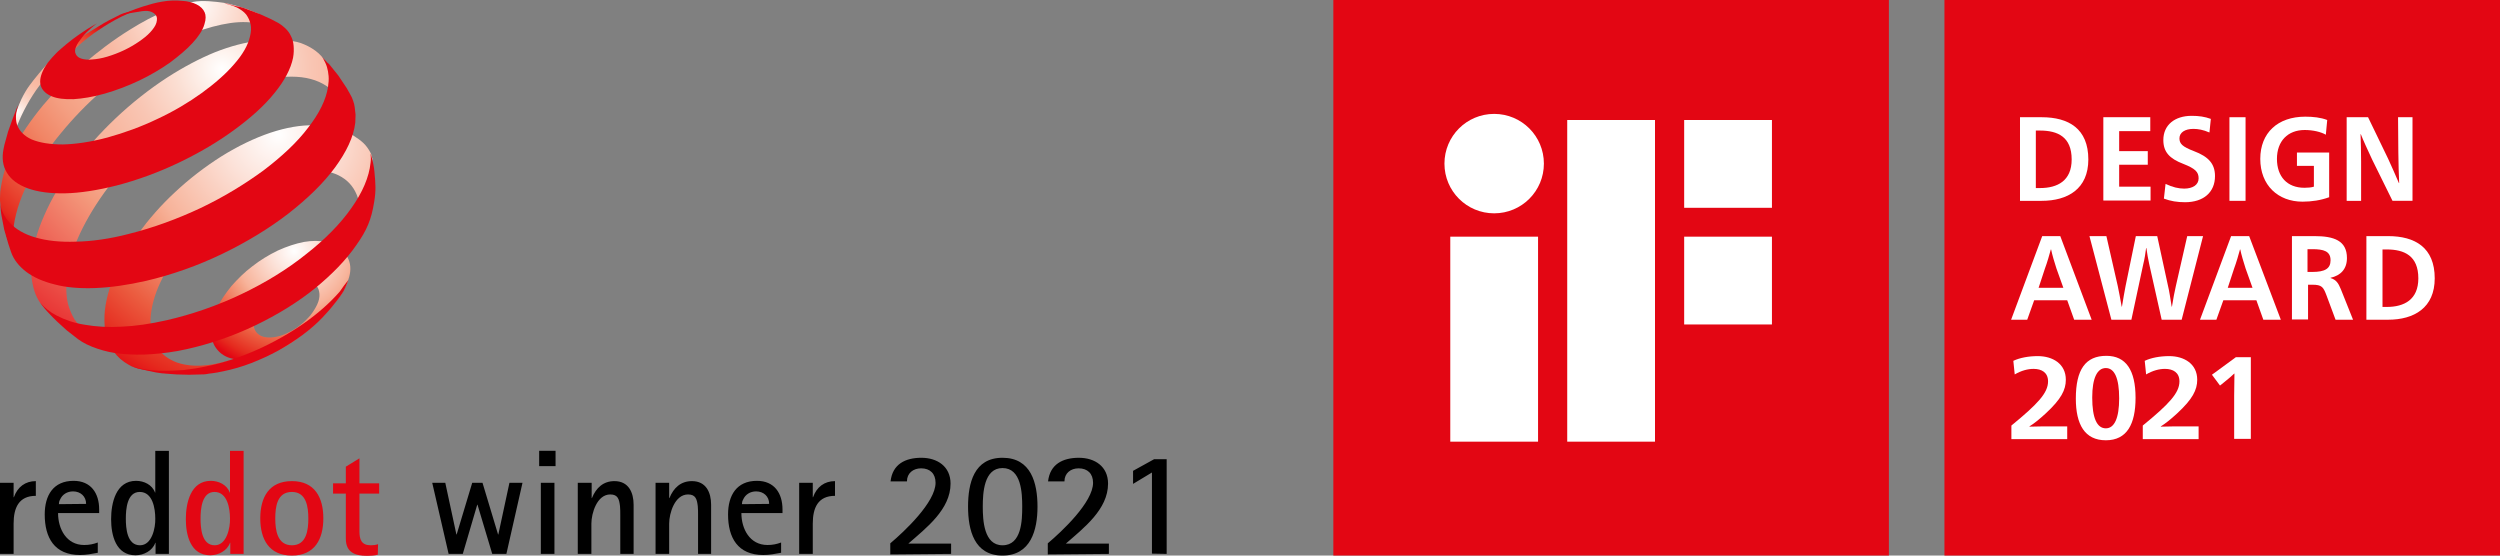 <?xml version="1.0" encoding="utf-8"?>
<!-- Generator: Adobe Illustrator 18.0.0, SVG Export Plug-In . SVG Version: 6.00 Build 0)  -->
<!DOCTYPE svg PUBLIC "-//W3C//DTD SVG 1.1//EN" "http://www.w3.org/Graphics/SVG/1.1/DTD/svg11.dtd">
<svg version="1.1" id="Ebene_1" xmlns="http://www.w3.org/2000/svg" xmlns:xlink="http://www.w3.org/1999/xlink" x="0px" y="0px"
	 viewBox="0 0 900 200" enable-background="new 0 0 900 200" xml:space="preserve">
<rect x="0" y="0" width="900" height="200" fill="#808080" stroke="none"/>
<g id="Ebene_3">
	<g id="Ebene_1_2_">
		<rect x="240" y="-286" fill="#83BB26" width="200" height="200"/>
		<circle cx="340.1" cy="-186.1" r="79.7"/>
		<g>
			<path fill="#FFFFFF" d="M337.5-203.7c0,2.6-0.2,5-1.9,7.2c-1.8,2.4-4.5,3.5-7.5,3.5c-5.8,0-9.6-3.8-9.6-9.6c0-5.9,4-9.8,9.8-9.8
				c3.7,0,6.6,1.6,8.2,5.1l-4.5,1.9c-0.6-1.8-2.1-2.9-3.8-2.9c-3,0-4.7,2.9-4.7,5.8c0,2.9,1.6,5.6,4.8,5.6c2.1,0,3.5-1.1,3.8-3.2
				h-3.8v-3.7L337.5-203.7z"/>
			<path fill="#FFFFFF" d="M360.9-202.9c0,5.9-4.2,9.9-10.1,9.9c-5.9,0-10.1-4.2-10.1-9.9c0-5.5,4.8-9.3,10.1-9.3
				C356.1-212.2,360.9-208.4,360.9-202.9z M345.9-202.9c0,3.2,2.2,5.5,5.1,5.5s5.1-2.2,5.1-5.5c0-2.6-2.2-4.8-5.1-4.8
				S345.9-205.5,345.9-202.9z"/>
			<path fill="#FFFFFF" d="M384.5-202.9c0,5.9-4.2,9.9-10.1,9.9s-10.1-4.2-10.1-9.9c0-5.5,4.8-9.3,10.1-9.3S384.5-208.4,384.5-202.9
				z M369.3-202.9c0,3.2,2.2,5.5,5.1,5.5s5.1-2.2,5.1-5.5c0-2.6-2.2-4.8-5.1-4.8S369.3-205.5,369.3-202.9z"/>
			<path fill="#FFFFFF" d="M388.8-211.7h6.7c5,0,9.1,4,9.1,9.1s-4.2,9.1-9.1,9.1h-6.7V-211.7z M393.5-197.6h1.1
				c2.9,0,5.3-1.6,5.3-5.1c0-3.2-2.1-5.1-5.1-5.1h-1.1v10.3H393.5z"/>
			<path fill="#FFFFFF" d="M300.8-182.9h6.7c5,0,9.1,4,9.1,9.1s-4.2,9.1-9.1,9.1h-6.7V-182.9z M305.4-168.8h1.1
				c2.9,0,5.3-1.6,5.3-5.1c0-3.2-2.1-5.1-5.1-5.1h-1.1v10.3H305.4z"/>
			<path fill="#FFFFFF" d="M325.6-178.9v3h5.3v4h-5.3v3h5.6v4H321v-18.1h10.3v4L325.6-178.9L325.6-178.9z"/>
			<path fill="#FFFFFF" d="M346.3-178.2c-0.8-0.8-1.9-1.3-3.2-1.3c-0.8,0-2.1,0.5-2.1,1.4c0,1.1,1.3,1.4,2.1,1.8l1.3,0.3
				c2.6,0.8,4.5,2.1,4.5,5c0,1.8-0.5,3.7-1.9,4.8c-1.4,1.3-3.4,1.8-5.1,1.8c-2.2,0-4.5-0.8-6.4-2.1l2.1-3.8c1.1,1,2.6,1.9,4.2,1.9
				c1.1,0,2.2-0.5,2.2-1.8c0-1.3-1.9-1.8-2.9-2.1c-2.9-0.8-5-1.6-5-5.1c0-3.7,2.6-6.1,6.3-6.1c1.8,0,4,0.6,5.6,1.4L346.3-178.2z"/>
			<path fill="#FFFFFF" d="M358-164.7h-4.7v-18.1h4.7V-164.7z"/>
			<path fill="#FFFFFF" d="M381.5-174.9c0,2.6-0.2,5-1.9,7.2c-1.8,2.4-4.5,3.5-7.5,3.5c-5.8,0-9.6-3.8-9.6-9.6c0-5.9,4-9.8,9.8-9.8
				c3.7,0,6.6,1.6,8.2,5.1l-4.5,1.9c-0.6-1.8-2.1-2.9-3.8-2.9c-3,0-4.7,2.9-4.7,5.8c0,2.9,1.6,5.6,4.8,5.6c2.1,0,3.5-1.1,3.8-3.2
				h-3.8v-3.7L381.5-174.9L381.5-174.9z"/>
			<path fill="#FFFFFF" d="M385.8-182.9h4.7l8.7,11.1l0,0v-11.1h4.7v18.1h-4.7l-8.7-11.1l0,0v11.1h-4.7V-182.9z"/>
		</g>
	</g>
</g>
<g id="Ebene_5">
	<g>
		<rect x="0" y="-286" fill="#E73057" width="200" height="200"/>
		<polygon fill="#FFFFFF" points="13.4,-273.1 29.7,-273.1 29.7,-268.8 18.9,-268.8 18.9,-264.9 28.9,-264.9 28.9,-260.7 
			18.9,-260.7 18.9,-255.4 30.6,-255.4 30.6,-251.1 13.4,-251.1 		"/>
		<path fill="#FFFFFF" d="M52.2-259.8c0,5.5-3.5,9.2-9.5,9.2c-5.2,0-9.3-2.8-9.3-8.8v-13.7H39v14.3c0,2.9,1.5,3.6,4,3.6
			c2.8,0,3.8-1.4,3.8-3.9v-14h5.5L52.2-259.8L52.2-259.8L52.2-259.8z"/>
		<path fill="#FFFFFF" d="M61.9-263h4.5c3.1,0,3.3-2.3,3.3-3.1c0-2.8-2.3-2.9-3.3-2.9h-4.5V-263z M66.8-273.1c3.3,0,8.4,0.9,8.4,7.1
			c0,3.8-2.1,5.2-4.5,6l5.1,8.9h-6l-4.4-7.8h-3.4v7.8h-5.5v-22.1L66.8-273.1L66.8-273.1z"/>
		<path fill="#FFFFFF" d="M88.3-255.1c4.1,0,5.5-3.8,5.5-6.9c0-4-1.8-7.2-5.6-7.2c-4.2,0-5.5,4-5.5,6.9
			C82.8-258.8,84.4-255.1,88.3-255.1z M88.3-273.8c8,0,11.2,6.6,11.2,11.8c0,5.9-4,11.5-11.1,11.5c-7.3,0-10.9-5.7-10.9-11.7
			C77.4-267.2,80.3-273.8,88.3-273.8z"/>
		<path fill="#FFFFFF" d="M108.3-262.4h3.6c2.5,0,4.3-0.6,4.3-3.5c0-3.2-2.6-3.2-4.4-3.2h-3.5L108.3-262.4L108.3-262.4z
			 M113.7-273.1c5.2,0,8,2.5,8,7.6c0,5.5-4.9,7.3-8.9,7.3h-4.5v7.3h-5.5v-22.1H113.7z"/>
		<polygon fill="#FFFFFF" points="124.1,-273.1 140.4,-273.1 140.4,-268.8 129.6,-268.8 129.6,-264.9 139.7,-264.9 139.7,-260.7 
			129.6,-260.7 129.6,-255.4 141.3,-255.4 141.3,-251.1 124.1,-251.1 		"/>
		<path fill="#FFFFFF" d="M153.7-267.9l-2.7,9.3h5.5L153.7-267.9z M158.9-251.1l-1.1-3.5h-8.1l-1.1,3.5h-5.8l8.2-22h5.8l8.1,22
			H158.9z"/>
		<polygon fill="#FFFFFF" points="180,-251.1 172.2,-264.2 172.2,-251.1 166.9,-251.1 166.9,-273.1 172.3,-273.1 180.1,-259.8 
			180.1,-273.1 185.4,-273.1 185.4,-251.1 		"/>
		<path fill="#FFFFFF" d="M18.9-231.2h3.6c2.5,0,4.3-0.6,4.3-3.5c0-3.2-2.6-3.2-4.4-3.2h-3.6L18.9-231.2L18.9-231.2z M24.3-242
			c5.2,0,8,2.5,8,7.6c0,5.5-4.9,7.3-8.9,7.3h-4.5v7.2h-5.5v-22H24.3z"/>
		<path fill="#FFFFFF" d="M40.2-231.8h4.5c3.1,0,3.3-2.3,3.3-3.1c0-2.8-2.3-2.9-3.3-2.9h-4.5V-231.8z M45.1-242
			c3.3,0,8.4,0.9,8.4,7.1c0,3.8-2.1,5.2-4.5,6l5.1,8.7h-6l-4.4-7.8h-3.4v7.8h-5.5v-22h10.5V-242z"/>
		<path fill="#FFFFFF" d="M66.6-224c4.1,0,5.5-3.8,5.5-6.9c0-4-1.8-7.2-5.6-7.2c-4.2,0-5.5,4-5.5,6.9C61.1-227.6,62.7-224,66.6-224z
			 M66.6-242.6c8,0,11.2,6.6,11.2,11.8c0,5.9-4,11.5-11.1,11.5c-7.3,0-10.9-5.7-10.9-11.7C55.7-236.1,58.6-242.6,66.6-242.6z"/>
		<path fill="#FFFFFF" d="M86.7-224.4h1.8c4.8,0,6.8-1.6,6.8-6.6c0-3.4-1.2-6.3-5.9-6.3h-2.7L86.7-224.4L86.7-224.4z M81.1-242h7.6
			c8.5,0,12.2,3.8,12.2,11c0,5.2-2.3,11-11,11h-8.7L81.1-242L81.1-242z"/>
		<path fill="#FFFFFF" d="M122.6-228.6c0,5.5-3.5,9.2-9.5,9.2c-5.2,0-9.3-2.8-9.3-8.8v-13.7h5.5v14.3c0,2.9,1.5,3.6,4,3.6
			c2.8,0,3.8-1.4,3.8-3.9v-14h5.5L122.6-228.6L122.6-228.6L122.6-228.6z"/>
		<path fill="#FFFFFF" d="M145.7-225c-1.8,3.1-4.9,5.7-9.5,5.7c-5.8,0-10.5-4.3-10.5-11.7c0-6.6,4.4-11.7,10.7-11.7
			c4.1,0,7.7,2.4,9.3,5.7l-4.4,2.2c-0.5-1.6-2.4-3.3-4.7-3.3c-3.6,0-5.4,3.3-5.4,7c0,4.8,2.5,7.3,5.4,7.3c2.8,0,4-2,4.8-3.3
			L145.7-225z"/>
		<polygon fill="#FFFFFF" points="158.3,-237.6 158.3,-220 152.8,-220 152.8,-237.6 147,-237.6 147,-242 164,-242 164,-237.6 		"/>
		<path fill="#FFFFFF" d="M19-193.2h1.8c4.8,0,6.8-1.6,6.8-6.6c0-3.4-1.2-6.3-5.9-6.3h-2.7L19-193.2L19-193.2z M13.4-210.8H21
			c8.5,0,12.2,3.8,12.2,11c0,5.2-2.3,11-11,11h-8.7V-210.8z"/>
		<polygon fill="#FFFFFF" points="36.3,-210.8 52.6,-210.8 52.6,-206.5 41.8,-206.5 41.8,-202.6 51.8,-202.6 51.8,-198.3 
			41.8,-198.3 41.8,-193.1 53.6,-193.1 53.6,-188.7 36.3,-188.7 		"/>
		<path fill="#FFFFFF" d="M70.9-204.3c-1.6-1.6-3.4-2.8-5.8-2.8c-2.3,0-3.3,1.3-3.3,2.3c0,1.2,0.9,1.8,2.8,2l2.4,0.4
			c5.8,0.8,8.1,2.6,8.1,6.3c0,4.6-3.7,7.7-10,7.7c-5.1,0-7.7-1.9-10-4.5l4.2-2.6c1.5,1.8,4,2.8,6.3,2.8c1.6,0,4.1-0.7,4.1-2.6
			c0-1.6-1.9-2-3.8-2.3l-2.5-0.4c-3.8-0.5-7-2.3-7-6.2c0-4.4,3.2-7.3,8.9-7.3c4.6,0,7.6,2.1,9.7,4.2L70.9-204.3z"/>
		<rect x="78.5" y="-210.7" fill="#FFFFFF" width="5.5" height="22"/>
		<path fill="#FFFFFF" d="M103.7-203.9c-0.8-1.6-2.6-3.1-5.1-3.1c-3.5,0-5.8,2.6-5.8,7.1c0,2.6,0.8,7.3,5.8,7.3c2,0,4.6-1,4.8-4.1
			h-4.9v-4.2h9.5v12.2h-4.3v-2c-2.7,2.4-5.2,2.5-6.5,2.5c-6.8,0-9.9-5.9-9.9-11.5c0-5.2,3.1-11.7,10.8-11.7c5.8,0,8.7,3.9,9.7,5.1
			L103.7-203.9z"/>
		<polygon fill="#FFFFFF" points="125,-188.7 117.2,-201.9 117.2,-188.7 112,-188.7 112,-210.7 117.4,-210.7 125.2,-197.3 
			125.2,-210.7 130.5,-210.7 130.5,-188.7 		"/>
		<path fill="#FFFFFF" d="M22.3-174.4l-2.7,9.3h5.5L22.3-174.4z M27.4-157.6l-1.1-3.5h-8.2l-1.1,3.5h-5.8l8.2-22h5.8l8.1,22H27.4z"
			/>
		<polygon fill="#FFFFFF" points="57,-157.6 51.3,-157.6 47.3,-171.7 43.4,-157.6 37.7,-157.6 32.1,-179.6 37.7,-179.6 40.9,-164.4 
			44.9,-179.6 49.8,-179.6 54,-164.4 57.2,-179.6 62.6,-179.6 		"/>
		<path fill="#FFFFFF" d="M72.5-174.4l-2.7,9.3h5.5L72.5-174.4z M77.8-157.6l-1.1-3.5h-8.1l-1.1,3.5h-5.9l8.2-22h5.8l8.1,22H77.8z"
			/>
		<path fill="#FFFFFF" d="M91.2-169.5h4.5c3.1,0,3.3-2.3,3.3-3.1c0-2.8-2.3-2.9-3.3-2.9h-4.5V-169.5z M96.1-179.6
			c3.3,0,8.4,0.9,8.4,7.1c0,3.8-2.1,5.2-4.5,6l5.1,8.7h-6.1l-4.4-7.8h-3.4v7.8h-5.5v-22h10.4V-179.6z"/>
		<path fill="#FFFFFF" d="M113.4-162.1h1.8c4.8,0,6.8-1.6,6.8-6.6c0-3.4-1.2-6.3-5.9-6.3h-2.7L113.4-162.1L113.4-162.1z
			 M107.9-179.6h7.6c8.5,0,12.2,3.8,12.2,11c0,5.2-2.3,11-11,11h-8.7L107.9-179.6L107.9-179.6z"/>
	</g>
</g>
<g>
	<g id="Ebene_2_1_">
		<g>
			<rect x="480" fill="#E30613" width="200" height="200"/>
			<path fill="#FFFFFF" d="M522.1,159h31.6V85.2h-31.6V159z M537.9,41C528,41,520,49,520,58.9c0,9.9,8,17.9,17.9,17.9
				s17.9-8,17.9-17.9C555.8,49,547.8,41,537.9,41z M606.3,43.2v31.6h31.6V43.2C637.9,43.2,606.3,43.2,606.3,43.2z M564.2,159h31.6
				V43.2h-31.6C564.2,43.2,564.2,159,564.2,159z M606.3,116.8h31.6V85.2h-31.6V116.8z"/>
		</g>
	</g>
	<g>
		<rect x="700" fill="#E30613" width="200" height="200"/>
		<g>
			<g>
				<path fill="#FFFFFF" d="M735,42.2c9.7,0,16.8,4.1,16.8,15.2c0,10.6-7.4,14.9-16.8,14.9h-7.8V42.2C727.2,42.2,735,42.2,735,42.2z
					 M732.9,67.7h1.5c6.3,0,11.4-2.6,11.4-10.3c0-8.1-5-10.4-11.4-10.4h-1.5V67.7z"/>
				<path fill="#FFFFFF" d="M757.2,42.2h16.9v5h-11.2v7.2h10.3v4.9h-10.3v7.9h11.3v5h-17V42.2z"/>
				<path fill="#FFFFFF" d="M795.4,47.7c-2.3-1-4.1-1.3-5.8-1.3c-3,0-5,1.3-5,3.4c0,1.9,1,3,5.2,4.6c5.3,2,7.6,4.6,7.6,9
					c0,5.8-4.1,9.4-10.8,9.4c-2.8,0-5.2-0.4-7.6-1.3l0.6-5.3c2.5,1.2,4.7,1.7,6.7,1.7c3,0,5.2-1.3,5.2-3.7c0-2.3-1.2-3.5-5.5-5.2
					c-5-1.9-7.2-4.3-7.2-8.6c0-5.4,4.1-8.7,10.2-8.7c2.6,0,4.7,0.3,6.9,1.1L795.4,47.7z"/>
				<path fill="#FFFFFF" d="M802.6,42.2h5.8v30.1h-5.8V42.2z"/>
				<path fill="#FFFFFF" d="M837.3,48.5c-1.7-1-4.6-1.7-7.6-1.7c-6.1,0-10,4-10,10.4c0,6.3,3.6,10.4,9.9,10.4c1.2,0,2.5-0.1,3.4-0.4
					v-7.5h-6.1v-4.8h11.6V71c-3,1.1-6.3,1.6-9.6,1.6c-8.8,0-15.2-5.9-15.2-15.4c0-9.4,6.3-15.2,16.2-15.2c2.8,0,5.6,0.3,7.9,1.2
					L837.3,48.5z"/>
				<path fill="#FFFFFF" d="M863.3,42.2h5.2v30.1h-7.2l-7.3-14.8c-1.4-3-3.4-7.3-4.1-9.2h-0.1c0.1,1.9,0.2,7.4,0.2,9.9v14.1h-5.2
					V42.2h7.7l7.2,14.9c1,2.1,3,6.7,3.9,8.8h0.1c-0.1-2.2-0.3-8-0.3-11L863.3,42.2L863.3,42.2z"/>
			</g>
			<g>
				<path fill="#FFFFFF" d="M753,115.1h-6.3l-2.5-7h-11.9l-2.5,7H724L735.2,85h6.5L753,115.1z M740.3,96.6c-0.6-1.8-1.6-5.2-1.9-6.8
					h-0.1c-0.4,1.5-1.4,5-2.1,6.8l-2.3,7h8.9L740.3,96.6z"/>
				<path fill="#FFFFFF" d="M773.7,95c-0.3-1.4-0.8-4-1-5.7h-0.1c-0.2,1.7-0.6,4.2-1,5.7l-4.3,20.1h-7.2L752.2,85h6.1l4.1,18
					c0.2,1,1.1,5.4,1.4,7.4h0.1c0.3-2,1.1-6.4,1.3-7.4l3.7-18h7.7l3.9,18c0.3,1,1,5.4,1.3,7.4h0.1c0.3-2,1.1-6.3,1.4-7.4l4.1-18h5.7
					l-7.7,30.1h-7.2L773.7,95z"/>
				<path fill="#FFFFFF" d="M821.1,115.1h-6.3l-2.5-7h-11.9l-2.5,7h-5.9L803.2,85h6.5L821.1,115.1z M808.4,96.6
					c-0.6-1.8-1.6-5.2-1.9-6.8h-0.1c-0.4,1.5-1.4,5-2.1,6.8l-2.3,7h8.9L808.4,96.6z"/>
				<path fill="#FFFFFF" d="M824.9,85h8.3c7,0,11.7,1.6,11.7,7.9c0,4-2.3,6.3-5.9,7.1v0.1c2,0.6,2.8,1.8,3.7,4l4.4,11h-6.3l-3.2-8.6
					c-1.2-3.2-1.7-4-5.2-4h-1.5V115h-5.8V85L824.9,85z M830.7,97.9h1.7c4.6,0,6.6-1.2,6.6-4.2c0-3.3-2.5-4-6.6-4h-1.7V97.9z"/>
				<path fill="#FFFFFF" d="M859.7,85c9.7,0,16.8,4.1,16.8,15.2c0,10.6-7.4,14.9-16.8,14.9h-7.8V85H859.7z M857.7,110.5h1.5
					c6.3,0,11.4-2.6,11.4-10.3c0-8.1-5-10.4-11.4-10.4h-1.5V110.5z"/>
			</g>
		</g>
		<g>
			<path fill="#FFFFFF" d="M724.8,129.9c2.3-1.1,5.5-1.7,8.8-1.7c5.4,0,10.1,2.8,10.1,8.5c0,3.7-1.7,7-7.2,12.1
				c-2.5,2.3-4.3,3.7-5.9,4.7v0.1c2.6-0.1,6.1-0.1,8.7-0.1h4.9v4.6h-20.1v-4.9c9.4-7.7,13.2-11.7,13.2-15.9c0-3.2-2.3-4.5-5.2-4.5
				c-2.1,0-4.4,0.6-6.8,2L724.8,129.9z"/>
			<path fill="#FFFFFF" d="M768.8,143.2c0,9.5-3.1,15.3-10.7,15.3c-7.6,0-10.8-5.7-10.8-15c0-10.5,3.5-15.4,11-15.4
				C765.3,128.1,768.8,133.2,768.8,143.2z M753.2,143.1c0,7.4,1.7,11.1,4.9,11.1c3.1,0,4.8-3.7,4.8-10.8c0-7.3-1.7-10.9-4.8-10.9
				S753.2,136.1,753.2,143.1z"/>
			<path fill="#FFFFFF" d="M772.1,129.9c2.3-1.1,5.5-1.7,8.8-1.7c5.4,0,10.1,2.8,10.1,8.5c0,3.7-1.7,7-7.2,12.1
				c-2.5,2.3-4.3,3.7-5.9,4.7v0.1c2.6-0.1,6.1-0.1,8.7-0.1h4.9v4.6h-20.1v-4.9c9.4-7.7,13.2-11.7,13.2-15.9c0-3.2-2.3-4.5-5.2-4.5
				c-2.1,0-4.4,0.6-6.8,2L772.1,129.9z"/>
			<path fill="#FFFFFF" d="M810.3,158h-6v-15.4c0-2.5,0.1-6.5,0.1-8.1h-0.1c-0.7,0.7-2.1,1.9-3.6,3.1l-1.5,1.2l-2.9-3.9l8.6-6.3h5.4
				L810.3,158L810.3,158z"/>
		</g>
	</g>
</g>
<g>
	<g>
		<g>
			<polygon fill="none" points="1.6,-22 1.6,222 418.4,222 418.4,-22 			"/>
		</g>
	</g>
	<g>
		<g>
			<path d="M182.3,199.4l5.8-25.6h-4.7l-4,18.6h-0.1l-5.6-18.6H170l-5.6,18.6h-0.1l-4-18.6h-4.7l5.9,25.6h5.1l5.2-17.7h0.1l5.3,17.7
				H182.3L182.3,199.4z M200,167.8v-5.5h-5.9v5.5H200L200,167.8z M199.6,199.4v-25.6h-4.9v25.6H199.6L199.6,199.4z M228.1,199.4
				v-17.7c0-4.4-1.8-8.5-6.9-8.5c-4,0-6.6,2.4-8.1,6.1h-0.1v-5.5H208v25.6h4.9v-10.9c0-3.7,2-10.5,6.8-10.5c2.8,0,3.2,1.8,3.5,4.2
				c0.1,1.1,0.1,2.1,0.1,3.2v14L228.1,199.4L228.1,199.4z M256,199.4v-17.7c0-4.4-1.8-8.5-6.9-8.5c-4,0-6.6,2.4-8.1,6.1h-0.1v-5.5
				h-4.9v25.6h4.9v-10.9c0-3.7,2-10.5,6.8-10.5c2.8,0,3.2,1.8,3.5,4.2c0.1,1.1,0.1,2.1,0.1,3.2v14L256,199.4L256,199.4z
				 M281.2,195.3c-1.6,0.6-3.1,0.9-4.9,0.9c-6.4,0-9.4-5.8-9.4-11.5h14.8v-1.3c0-5.9-3-10.3-9.2-10.3c-7.3,0-10.4,5.2-10.4,12.1
				c0,8.4,3.5,14.6,12.7,14.6c2.2,0,4.2-0.4,6.4-0.8L281.2,195.3L281.2,195.3z M267.1,181.5c0-0.5,0.1-1.1,0.4-1.6
				c0.8-1.9,2.6-3,4.7-3c2.7,0,4.7,1.8,4.7,4.5L267.1,181.5L267.1,181.5z M292.6,199.4v-10.9c0-5.6,1.8-10,8-10v-5.3
				c-3.8,0-6.6,2.1-7.9,5.8h-0.1v-5.2h-4.9v25.6L292.6,199.4L292.6,199.4z M342.4,199.4v-3.7H327c6.4-5.6,15.2-12.3,15.2-21.6
				c0-6.2-4.8-9.3-10.5-9.3c-5.8,0-10.4,2.3-11.1,8.5h5.9c0-3,2.3-4.7,5.1-4.7c3.2,0,5.2,1.9,5.2,5.2c0,7-11.2,17.5-16.3,21.8v4
				L342.4,199.4L342.4,199.4z M360.9,200c10.2,0,12.6-9.2,12.6-17.6c0-8.5-2.3-17.6-12.6-17.6s-12.4,9.2-12.4,17.6
				C348.5,190.8,350.7,200,360.9,200L360.9,200z M360.9,196.3c-6.7,0-7.1-9-7.1-13.9c0-4.9,0.4-13.9,7.1-13.9c6.8,0,7.1,9,7.1,13.9
				C368,187.3,367.8,196.3,360.9,196.3L360.9,196.3z M399.2,199.4v-3.7h-15.5c6.4-5.6,15.2-12.3,15.2-21.6c0-6.2-4.8-9.3-10.5-9.3
				c-5.8,0-10.4,2.3-11.1,8.5h5.9c0-3,2.3-4.7,5.1-4.7c3.2,0,5.2,1.9,5.2,5.2c0,7-11.2,17.5-16.3,21.8v4L399.2,199.4L399.2,199.4z
				 M420,199.4v-34.1h-4.5l-7.6,4.2v4.7l6.8-4.1v29.2L420,199.4L420,199.4z"/>
		</g>
		<path fill="#E30613" d="M87.7,199.4v-37.1h-4.9v15h-0.1c-1-2.8-4-4.2-6.8-4.2c-7.3,0-9,8-9,13.8c0,5.8,1.7,13,8.8,13
			c2.9,0,6.1-1.6,7.1-4.5h0.1v4H87.7L87.7,199.4z M77.3,196.3c-4.7,0-5.1-6.2-5.1-9.6c0-3.3,0.4-9.6,5-9.6c4.7,0,5.6,6,5.6,9.6
			C82.9,189.8,81.7,196.3,77.3,196.3L77.3,196.3z M105.1,200c8.2,0,11.3-5.9,11.3-13.4c0-7.5-3.1-13.4-11.3-13.4
			c-8.3,0-11.4,5.9-11.4,13.4C93.7,194.1,96.8,200,105.1,200L105.1,200z M105.1,196.3c-5.3,0-6-5.5-6-9.6c0-4.2,0.6-9.6,6-9.6
			c5.3,0,5.9,5.6,5.9,9.6C111,190.7,110.4,196.3,105.1,196.3L105.1,196.3z M136.1,195.9c-0.8,0.3-1.7,0.4-2.6,0.4
			c-3.4,0-4.1-2.1-4.1-5v-13.6h7.1v-3.7h-7.1v-9l-4.9,3v6h-4.6v3.7h4.6v16.2c0,4.9,3.2,6.2,7.7,6.2c1.3,0,2.6-0.1,3.8-0.4
			L136.1,195.9L136.1,195.9z"/>
		<path d="M4.9,199.4v-10.9c0-5.6,1.8-10,8-10v-5.3c-3.8,0-6.6,2.1-7.9,5.8H4.9v-5.2H0v25.6L4.9,199.4L4.9,199.4z M35.2,195.3
			c-1.6,0.6-3.1,0.9-4.9,0.9c-6.4,0-9.4-5.8-9.4-11.5h14.8v-1.3c0-5.9-3-10.3-9.2-10.3c-7.3,0-10.4,5.2-10.4,12.1
			c0,8.4,3.5,14.6,12.7,14.6c2.2,0,4.2-0.4,6.4-0.8L35.2,195.3L35.2,195.3z M21.2,181.5c0-0.5,0.1-1.1,0.4-1.6c0.8-1.9,2.6-3,4.7-3
			c2.7,0,4.7,1.8,4.7,4.5L21.2,181.5L21.2,181.5z M60.8,199.4v-37.1h-4.9v15h-0.1c-1-2.8-4-4.2-6.8-4.2c-7.3,0-9,8-9,13.8
			c0,5.8,1.7,13,8.8,13c2.9,0,6.1-1.6,7.1-4.5H56v4H60.8L60.8,199.4z M50.4,196.3c-4.7,0-5.1-6.2-5.1-9.6c0-3.3,0.4-9.6,5-9.6
			c4.7,0,5.6,6,5.6,9.6C56,189.8,54.8,196.3,50.4,196.3L50.4,196.3z"/>
	</g>
	<g>
		
			<radialGradient id="SVGID_1_" cx="1909.862" cy="-133.057" r="5.2" gradientTransform="matrix(8.54 0 0 -8.54 -16204.203 -1045.932)" gradientUnits="userSpaceOnUse">
			<stop  offset="0" style="stop-color:#FFFFFF"/>
			<stop  offset="0.189" style="stop-color:#FCE2D9"/>
			<stop  offset="0.466" style="stop-color:#F7B39A"/>
			<stop  offset="0.525" style="stop-color:#F4A285"/>
			<stop  offset="0.754" style="stop-color:#EB5D40"/>
			<stop  offset="0.918" style="stop-color:#E52A1E"/>
			<stop  offset="1" style="stop-color:#E30613"/>
		</radialGradient>
		<path fill="url(#SVGID_1_)" d="M126.1,96c0.2,2.5-0.6,4.9-2.2,8.2c-1.3,2.7-3.6,4.9-5.9,7.7s-5,5.3-8,7.7
			c-3.1,2.4-5.8,4.6-9.4,6.2c-3.6,1.6-6.8,3.4-9.8,3.7c-3,0.3-5.7,0.1-8-0.6s-3.9-2-5.1-3.7c-1.2-1.7-1.7-3.8-1.7-6.4
			c0.1-2.5,0.8-5.2,2.1-7.9c1.3-2.7,3.1-5.3,5.2-7.9c2.2-2.5,4.7-5,7.5-7.1c2.8-2.2,5.9-4.1,9.2-5.7c3.3-1.5,6.4-2.5,9.4-3.1
			c2.9-0.5,5.6-0.5,7.9,0c2.3,0.5,4.4,1.3,5.8,2.8C124.7,91.6,125.9,93.5,126.1,96L126.1,96z M115,105.8c-0.1-1.2-0.4-2.2-1.1-2.9
			c-0.6-0.8-1.5-1.3-2.7-1.5c-1.1-0.3-2.4-0.3-3.8-0.1c-1.4,0.2-2.9,0.7-4.5,1.4c-1.6,0.8-3.1,1.7-4.5,2.7c-1.4,1-2.7,2.2-3.7,3.5
			c-1,1.3-1.9,2.6-2.5,3.8c-0.6,1.3-0.9,2.6-0.9,3.8c0,1.2,0.3,2.2,0.9,3c0.6,0.8,1.5,1.4,2.5,1.7c1,0.3,2.4,0.4,3.8,0.2
			c1.5-0.2,3-0.6,4.7-1.4s3.3-1.7,4.7-2.8c1.5-1.1,2.7-2.4,3.8-3.6c1-1.3,1.9-2.7,2.5-4C114.8,108.3,115.1,107,115,105.8L115,105.8z
			"/>
		
			<radialGradient id="SVGID_2_" cx="1898.174" cy="-127.189" r="5.036" gradientTransform="matrix(8.54 0 0 -8.54 -16204.203 -1045.932)" gradientUnits="userSpaceOnUse">
			<stop  offset="0" style="stop-color:#FFFFFF"/>
			<stop  offset="5.006149e-002" style="stop-color:#FDEBE4"/>
			<stop  offset="0.115" style="stop-color:#FBD7C9"/>
			<stop  offset="0.186" style="stop-color:#F9C7B4"/>
			<stop  offset="0.265" style="stop-color:#F8BCA5"/>
			<stop  offset="0.358" style="stop-color:#F7B59D"/>
			<stop  offset="0.5" style="stop-color:#F7B39A"/>
			<stop  offset="0.555" style="stop-color:#F4A285"/>
			<stop  offset="0.77" style="stop-color:#EB5D40"/>
			<stop  offset="0.923" style="stop-color:#E52A1E"/>
			<stop  offset="1" style="stop-color:#E30613"/>
		</radialGradient>
		<path fill="url(#SVGID_2_)" d="M35.3,9.6c-9.2,5.7-14.7,8.7-21.4,17c-2.7,3.3-4.3,5.2-6.2,9.1c-0.9,1.9-2,5-2,5l-0.5,3.6L4.4,49
			l-0.3,4.3L4,54.7c0-0.3,0.1-0.8,0.1-1.1s0.1-0.8,0.1-1.2c0.1-0.4,0.1-0.8,0.2-1.2c0.1-0.4,0.2-0.8,0.3-1.3c1.1-4.3,3-8.7,5.9-13.7
			c3.3-5.5,5.8-8.3,10.3-12.7s7.5-7.6,13-11.6c3.4-2.4,11.4-7.5,16.2-8.2C52,3.5,45.8,4,43.4,5.2C40.2,6.8,38.3,7.7,35.3,9.6
			L35.3,9.6z"/>
		
			<radialGradient id="SVGID_3_" cx="1905.569" cy="-122.704" r="12.251" gradientTransform="matrix(8.54 0 0 -8.54 -16204.203 -1045.932)" gradientUnits="userSpaceOnUse">
			<stop  offset="0" style="stop-color:#FFFFFF"/>
			<stop  offset="3.518779e-002" style="stop-color:#FEF6F3"/>
			<stop  offset="0.191" style="stop-color:#FAD2C3"/>
			<stop  offset="0.309" style="stop-color:#F8BBA5"/>
			<stop  offset="0.376" style="stop-color:#F7B39A"/>
			<stop  offset="0.455" style="stop-color:#F6AE93"/>
			<stop  offset="0.561" style="stop-color:#F49F82"/>
			<stop  offset="0.682" style="stop-color:#F18666"/>
			<stop  offset="0.815" style="stop-color:#EC6043"/>
			<stop  offset="0.955" style="stop-color:#E52A1E"/>
			<stop  offset="1" style="stop-color:#E30613"/>
			<stop  offset="1" style="stop-color:#070707"/>
		</radialGradient>
		<path fill="url(#SVGID_3_)" d="M102.1,13.3l-3.5-3.6l-3.7-3.3L93,4.9l-4.3-1.7c-2.3-0.7-5.2-1.7-8.2-2.2c-2.9-0.4-7.5-1-11.1-0.3
			c-3.6,0.8-5.9,1.6-10,3.3c-4,1.7-8.2,3.9-12.5,6.6c-6,3.7-11.7,8-17,12.6c-5.3,4.6-10.1,9.6-14.4,14.7
			c-4.3,5.2-7.9,10.5-10.7,15.6C2,58.9,0.8,64,0.1,68.9c-0.1,0.9,0,1.8-0.1,2.7c-0.1,0.9,0.8,6.4,1.7,10.5c0.4,1.7,0.6,2.7,1.2,4.4
			c0.7,2,2.1,4.9,2.1,4.9l0.7,1.3l1.6,2.6c-0.6-0.9-1-1.9-1.5-2.9c-0.4-1-0.7-2.2-0.8-3.4c-0.2-1.2-0.3-2.4-0.3-3.8
			c0-1.3,0.1-2.7,0.3-4.2c0.8-5.2,2.7-10.8,5.7-16.3c2.9-5.5,6.6-11.2,11.1-16.6c4.4-5.4,9.5-10.7,15-15.5S48.5,23,54.8,19.2
			c5.1-3.1,10.1-5.5,14.8-7.3c4.7-1.8,9.2-3,13.3-3.6c4.2-0.6,8-0.4,11.2,0.4C97.4,9.4,100.1,11,102.1,13.3"/>
		
			<radialGradient id="SVGID_4_" cx="1906.809" cy="-125.375" r="14.895" gradientTransform="matrix(8.54 0 0 -8.54 -16204.203 -1045.932)" gradientUnits="userSpaceOnUse">
			<stop  offset="0" style="stop-color:#FFFFFF"/>
			<stop  offset="5.101170e-003" style="stop-color:#FFFEFD"/>
			<stop  offset="0.134" style="stop-color:#FBDED2"/>
			<stop  offset="0.249" style="stop-color:#F9C6B4"/>
			<stop  offset="0.347" style="stop-color:#F8B8A1"/>
			<stop  offset="0.416" style="stop-color:#F7B39A"/>
			<stop  offset="0.517" style="stop-color:#F49C7E"/>
			<stop  offset="1" style="stop-color:#E30613"/>
		</radialGradient>
		<path fill="url(#SVGID_4_)" d="M124.7,41.1l-5.8-15.2l-1.5-3.4c-2-3.4-5.3-5.6-9.1-7c-3.7-1.3-10.3-1.3-15.2-0.8
			c-4.8,0.5-10.1,1.9-15.7,4.1C72,21,66.1,24.1,60.2,27.9c-6.6,4.3-12.9,9.3-18.6,14.7s-10.8,11.2-15.1,17c-4.4,5.9-8,12-10.6,18
			c-2.7,6.1-4.3,11.9-4.6,17.5c-0.1,2.1-0.1,4,0.2,5.8c0.3,1.8,0.7,3.5,1.3,5c0.6,1.5,1.4,2.9,2.4,4.1c1,1.3,2.2,2.3,3.4,3.2
			l4.5,2.9l4.3,2.3l4.7,2.1l4.3,1.5c-2.1-0.6-3.9-1.5-5.5-2.7c-1.5-1.2-2.9-2.6-4-4.2c-1-1.6-1.8-3.5-2.4-5.6
			c-0.5-2.1-0.7-4.3-0.6-6.8c0.1-5.2,1.5-10.8,3.9-16.4c2.4-5.6,5.7-11.3,9.7-16.9c4-5.5,8.7-10.9,14-15.9c5.2-5,11.1-9.6,17.3-13.6
			c6.2-4,12.3-6.9,18-8.9c5.8-2,13.4-3.5,18.2-3.4c4.9,0,9.2,1.1,12.6,3.4c3.4,2.2,4.1,6.1,5.2,10.7L124.7,41.1L124.7,41.1z"/>
		
			<radialGradient id="SVGID_5_" cx="1909.194" cy="-128.143" r="11.986" gradientTransform="matrix(8.54 0 0 -8.54 -16204.203 -1045.932)" gradientUnits="userSpaceOnUse">
			<stop  offset="0" style="stop-color:#FFFFFF"/>
			<stop  offset="0.189" style="stop-color:#FCE2D9"/>
			<stop  offset="0.466" style="stop-color:#F7B39A"/>
			<stop  offset="0.525" style="stop-color:#F4A285"/>
			<stop  offset="0.754" style="stop-color:#EB5D40"/>
			<stop  offset="0.918" style="stop-color:#E52A1E"/>
			<stop  offset="1" style="stop-color:#E30613"/>
			<stop  offset="1" style="stop-color:#070707"/>
		</radialGradient>
		<path fill="url(#SVGID_5_)" d="M129.2,72.6c-0.8-3.6-2.7-6.4-5.2-8.2c-2.6-1.9-5.9-2.9-9.7-3.1c-3.8-0.2-8,0.4-12.6,1.8
			c-4.5,1.4-9.3,3.6-14.2,6.6c-4.9,2.9-9.4,6.4-13.5,10.3C70,83.7,66.4,87.8,63.4,92c-3,4.3-5.4,8.6-7,12.8
			c-1.6,4.3-2.4,8.5-2.2,12.2c0.1,3.4,1.1,6.2,2.7,8.5c1.6,2.3,3.9,3.9,6.8,5c2.9,1,6.4,1.4,10.2,1c3.9-0.3,8.2-1.5,12.9-3.4
			l-0.8,0.3l-4,1.5l-1.2,0.4l-4.4,1.3l-4.5,1l-2.4,0.4l-5,0.6l-5.1,0.3h-0.7c-3.4-0.1-6.1-0.6-8.8-1.2c-2.6-0.6-4.7-1.9-6.6-3.5
			c-1.8-1.6-3.2-3.6-4.2-5.9c-1-2.3-1.5-5-1.5-7.9c-0.1-4.7,1.1-10,3.2-15.3c2.1-5.2,5.2-10.6,8.9-15.9c3.8-5.2,8.2-10.3,13.3-15
			c5-4.7,10.7-9.1,16.7-12.9c6.1-3.8,12-6.6,17.6-8.5c5.7-1.9,11-2.8,15.7-2.7c4.8,0.1,11,1.5,14.2,3.7c2.9,1.9,4.6,3.1,6.3,6.4
			c0.3,0.7,0.3,1.3,0.6,2c-0.1,1.2-0.8,7.5-1,8.6c-0.2,1.1-0.5,2.3-0.8,3.4C132.1,70.6,129.6,71.4,129.2,72.6"/>
		<path fill="#E30613" d="M73.6,8.7c-0.6,2.2-2.2,4.5-4.3,6.8c-2.2,2.4-5,4.7-8.2,7.1c-3.3,2.3-7,4.5-11,6.4
			c-4,1.9-8.2,3.5-12.4,4.7s-8,1.8-11.2,2c-3.2,0.1-5.9-0.2-7.8-1c-2-0.8-3.3-2-3.9-3.5c-0.6-1.5-0.4-3.4,0.6-5.6
			c0.3-0.6,0.6-1.3,1.1-2c0.4-0.7,0.9-1.3,1.5-2c0.6-0.7,1.1-1.3,1.8-2c0.6-0.7,1.3-1.3,2.1-2l2-1.7l2-1.6l1.9-1.4l1.9-1.3l1.8-1.2
			l1.7-1l1.7-1c0,0-3.6,2.7-5.3,5c-1,1.3-1.8,2.3-2.2,3.4c-0.5,1-0.5,2-0.1,2.7c0.3,0.7,1,1.3,2,1.6c1,0.3,2.3,0.5,3.9,0.3
			c1.6-0.1,3.4-0.4,5.4-1c2-0.6,4.1-1.4,6-2.3s3.8-2,5.4-3.1c1.6-1.1,3-2.2,4.1-3.4c1-1.1,1.9-2.3,2.2-3.4s0.3-2-0.1-2.6
			c-0.4-0.7-1.2-1.2-2.2-1.5c-1-0.3-2.4-0.2-3.9,0.1c-1.5,0.3-3.3,0.4-5.2,1c-1.3,0.3-2,0.6-3.2,1.2c3.7-1.9,5.9-2.8,9.9-4.1
			c2.6-0.8,4.3-1.3,6.7-1.7c2.7-0.5,5.1-0.5,7.2-0.3c2.1,0.1,3.9,0.6,5.3,1.3c1.4,0.7,2.4,1.7,2.9,2.9C74.1,5.4,74.2,6.9,73.6,8.7
			L73.6,8.7z"/>
		<path fill="#E30613" d="M125.4,100.8c0,0-0.9,2.5-1.7,4c-0.8,1.4-2.3,3.3-2.3,3.3s-0.5,0.6-0.8,1c-0.9,1.2-2.4,2.9-2.4,2.9
			l-2.1,2.3c-2.1,2.2-4.5,4.3-7.2,6.3c-2.7,2-5.6,3.8-8.7,5.6c-3.1,1.7-6.4,3.2-9.7,4.5c-3.4,1.3-6.8,2.3-10.3,3
			c-0.7,0.1-1.4,0.3-2,0.4c-0.7,0.1-1.3,0.2-2,0.3c-0.6,0.1-1.3,0.1-2,0.3c-0.6,0.1-1.3,0.1-1.9,0.1l-3.8,0.1h-0.8l-4.1-0.1
			l-4.1-0.3c0,0-0.7-0.1-1.2-0.1c-1.7-0.2-2.7-0.4-4.4-0.8c-1.7-0.3-4.4-1-4.4-1l-2.2-0.8l-0.6-0.3c1.5,0.6,3.6,1.2,5.7,1.5
			c2,0.3,4.2,0.5,6.5,0.5c2.3,0,4.7-0.1,7.3-0.3c2.6-0.3,5.2-0.7,8-1.3c6.4-1.3,12.6-3.4,18.6-6.1c6-2.7,11.6-5.9,16.6-9.4
			s9.4-7.4,12.9-11.4C123.3,103.5,124.3,102.2,125.4,100.8C125.4,100.6,125.4,100.8,125.4,100.8L125.4,100.8z"/>
		<path fill="#E30613" d="M88.9,3.3L93.4,5l4.4,2l1.5,0.8c1.3,0.6,2.3,1.4,3.2,2.2s1.7,1.8,2.2,2.9c0.6,1.1,0.9,2.3,1,3.6
			c0.1,1.3,0.1,2.7-0.2,4.3c-0.8,4-3.1,8.3-6.7,12.7c-3.6,4.5-8.5,8.9-14.4,13.2C78.6,51,71.8,55,64.5,58.5
			c-7.3,3.5-14.9,6.3-22.6,8.3c-6.8,1.7-13.1,2.7-18.5,2.8c-5.3,0.1-9.8-0.5-13.4-1.8c-3.5-1.3-6-3.1-7.5-5.6
			c-1.5-2.4-1.9-5.3-1.2-8.7l0.3-1.4l1.3-4.7l1.6-4.5L6,39l1.5-3.1l-0.3,0.6c0.1-0.1-0.1,0.1-0.1,0.1c-1.4,3.1-1.7,5.9-1,8.2
			c0.8,2.3,2.6,4.2,5.3,5.4C14.3,51.4,18,52,22.6,52c4.7-0.1,10.1-0.9,16.1-2.5c6.1-1.7,12.2-3.9,18-6.7c5.8-2.7,11.2-5.9,15.9-9.3
			c4.7-3.4,8.7-6.9,11.7-10.4c3-3.4,5-6.8,5.7-10c0.4-1.6,0.5-3.1,0.2-4.4c-0.3-1.3-0.8-2.4-1.6-3.5c-0.8-1-2-1.8-3.3-2.5
			c-0.9-0.4-1.9-0.8-3-1.1l-1.6-0.4c0.7,0.1,1.1,0.1,1.6,0.3c0,0,1.6,0.4,2.6,0.7C86.7,2.4,88.9,3.3,88.9,3.3L88.9,3.3z"/>
		<path fill="#E30613" d="M118.5,23.1l3.3,4.1l3,4.5l1.3,2.3c0.4,0.7,0.8,1.5,1,2.2c0.3,0.8,0.5,1.6,0.6,2.4
			c0.1,0.8,0.2,1.7,0.3,2.7c0,0.9-0.1,1.9-0.1,2.9c-0.6,5.1-3.2,10.5-7.3,16.1c-4.2,5.7-9.9,11.2-16.8,16.6
			c-7,5.4-15.1,10.3-23.8,14.5c-8.7,4.2-18,7.5-27.4,9.7c-6.6,1.5-12.8,2.4-18.4,2.6c-5.5,0.2-10.4-0.2-14.5-1.3
			c-4.1-1-7.5-2.5-10.2-4.5c-2.6-2-4.5-4.3-5.5-7.1l-1-3l-1.5-5.2l-1-5.2l-0.2-1.5L0.1,73c-0.1-0.3,0,0,0,0c0.3,2.8,1.5,5.2,3.5,7.3
			c2.2,2.3,5.3,4.1,9.2,5.2c4.1,1.2,8.9,1.7,14.5,1.5c5.7-0.1,12.2-1,19.1-2.8c8.8-2.2,17.5-5.4,25.8-9.3
			c8.2-3.9,15.9-8.6,22.6-13.5c6.6-5,12.1-10.1,16.1-15.4c4-5.1,6.5-10.1,7.2-14.8c0.2-1.3,0.3-2.6,0.2-3.8
			c-0.1-1.2-0.3-2.3-0.6-3.3c-0.3-1-0.8-2-1.3-2.9c-0.3-0.6-0.8-1-1.2-1.5l0,0l2.7,2.9L118.5,23.1L118.5,23.1z"/>
		<path fill="#E30613" d="M134.8,61.9c0.4,4.2,0.6,6.7-0.1,10.8c-1,6.4-2.7,10.3-6.4,15.5c-3.7,5.4-8.8,10.6-14.9,15.6
			c-6.2,5-13.5,9.5-21.4,13.3c-7.9,3.8-16.3,6.7-24.8,8.6c-4.4,1-8.6,1.5-12.5,1.8c-3.9,0.3-7.5,0.2-10.8-0.1
			c-3.3-0.3-6.3-1-8.9-1.9c-2.7-0.9-5-2-6.9-3.4l-4.1-3.2l-3.4-3.1c0,0-2.3-2.2-3.7-3.8c-1-1.1-2.4-3-2.4-3c-0.2-0.3,0,0,0,0
			c1.6,1.8,3.5,3.4,5.9,4.6c2.9,1.5,6.2,2.7,10.1,3.3c4,0.7,8.5,1,13.3,0.7c5-0.2,10.3-1,16.1-2.3c9.2-2.1,18.4-5.3,27-9.4
			c8.6-4.1,16.6-9,23.3-14.4c6.8-5.3,12.4-11,16.3-16.6c4-5.6,6.4-11.2,6.9-16.3c0.1-0.6,0.1-1.1,0.1-1.7c0-0.6-0.1-1.1-0.1-1.6
			c-0.1-0.6,0.7,2.4,0.7,2.4S134.7,60.3,134.8,61.9L134.8,61.9z"/>
	</g>
</g>
<g>
	<g id="Ebene_4">
		<g>
			
				<linearGradient id="SVGID_6_" gradientUnits="userSpaceOnUse" x1="-1708.298" y1="918.266" x2="-1590.805" y2="918.266" gradientTransform="matrix(0.333 0 0 -0.333 1221.78 68)">
				<stop  offset="7.500000e-002" style="stop-color:#4E3715"/>
				<stop  offset="0.229" style="stop-color:#81663E"/>
				<stop  offset="0.377" style="stop-color:#AE9668"/>
				<stop  offset="0.45" style="stop-color:#C1AA7A"/>
				<stop  offset="0.46" style="stop-color:#BFA878"/>
				<stop  offset="0.674" style="stop-color:#9B8350"/>
				<stop  offset="0.845" style="stop-color:#866D3A"/>
				<stop  offset="0.95" style="stop-color:#7E6633"/>
			</linearGradient>
			<path fill="url(#SVGID_6_)" d="M691.6-207.3c-7-22.9-20.9-42.6-39.2-59.9l1.4-1.8C672.6-251.1,685.8-228.9,691.6-207.3z"/>
			
				<linearGradient id="SVGID_7_" gradientUnits="userSpaceOnUse" x1="-2081.801" y1="697.476" x2="-1876.383" y2="697.476" gradientTransform="matrix(0.333 0 0 -0.333 1221.78 68)">
				<stop  offset="5.000000e-002" style="stop-color:#000000"/>
				<stop  offset="0.222" style="stop-color:#474E50"/>
				<stop  offset="0.374" style="stop-color:#72797B"/>
				<stop  offset="0.45" style="stop-color:#83888C"/>
				<stop  offset="0.554" style="stop-color:#72797B"/>
				<stop  offset="0.763" style="stop-color:#474E50"/>
				<stop  offset="1" style="stop-color:#000000"/>
			</linearGradient>
			<path fill="url(#SVGID_7_)" d="M527.8-219.6l2.5-1.2c11,39.2,29.3,87.5,66,112.5c-8.4-4.8-16.3-11.7-23.8-20.4
				C554-149.9,538.6-181.3,527.8-219.6z"/>
			
				<linearGradient id="SVGID_8_" gradientUnits="userSpaceOnUse" x1="-1884.216" y1="865.198" x2="-1640.613" y2="865.198" gradientTransform="matrix(0.333 0 0 -0.333 1221.78 68)">
				<stop  offset="7.500000e-002" style="stop-color:#4E3715"/>
				<stop  offset="0.229" style="stop-color:#81663E"/>
				<stop  offset="0.377" style="stop-color:#AE9668"/>
				<stop  offset="0.45" style="stop-color:#C1AA7A"/>
				<stop  offset="0.46" style="stop-color:#BFA878"/>
				<stop  offset="0.674" style="stop-color:#9B8350"/>
				<stop  offset="0.845" style="stop-color:#866D3A"/>
				<stop  offset="0.95" style="stop-color:#7E6633"/>
			</linearGradient>
			<path fill="url(#SVGID_8_)" d="M674.9-182.6c-13.1-26.6-44.3-54.8-81.2-73.6l1.2-2C631.8-239,662-210.5,674.9-182.6z"/>
			
				<linearGradient id="SVGID_9_" gradientUnits="userSpaceOnUse" x1="-2178.929" y1="595.551" x2="-2001.318" y2="595.551" gradientTransform="matrix(0.333 0 0 -0.333 1221.78 68)">
				<stop  offset="5.000000e-002" style="stop-color:#000000"/>
				<stop  offset="0.222" style="stop-color:#474E50"/>
				<stop  offset="0.374" style="stop-color:#72797B"/>
				<stop  offset="0.45" style="stop-color:#83888C"/>
				<stop  offset="0.554" style="stop-color:#72797B"/>
				<stop  offset="0.763" style="stop-color:#474E50"/>
				<stop  offset="1" style="stop-color:#000000"/>
			</linearGradient>
			<path fill="url(#SVGID_9_)" d="M497.5-164.2c6.1,12.8,25.6,49.1,57.2,67.4c-33.9-18.6-54.1-56-59.2-66.3L497.5-164.2z"/>
			
				<linearGradient id="SVGID_10_" gradientUnits="userSpaceOnUse" x1="-2066.135" y1="775.022" x2="-1720.9" y2="775.022" gradientTransform="matrix(0.333 0 0 -0.333 1221.78 68)">
				<stop  offset="7.500000e-002" style="stop-color:#4E3715"/>
				<stop  offset="0.229" style="stop-color:#81663E"/>
				<stop  offset="0.377" style="stop-color:#AE9668"/>
				<stop  offset="0.45" style="stop-color:#C1AA7A"/>
				<stop  offset="0.46" style="stop-color:#BFA878"/>
				<stop  offset="0.674" style="stop-color:#9B8350"/>
				<stop  offset="0.845" style="stop-color:#866D3A"/>
				<stop  offset="0.95" style="stop-color:#7E6633"/>
			</linearGradient>
			<path fill="url(#SVGID_10_)" d="M648.1-154.7c-20-26.3-65.1-54-115.1-69l0.9-2.3C584.8-210.2,629.5-181.5,648.1-154.7z"/>
			
				<linearGradient id="SVGID_11_" gradientUnits="userSpaceOnUse" x1="-1555.218" y1="716.196" x2="-1900.479" y2="957.951" gradientTransform="matrix(0.333 0 0 -0.333 1221.78 68)">
				<stop  offset="0" style="stop-color:#573E1D"/>
				<stop  offset="6.361985e-003" style="stop-color:#59411F"/>
				<stop  offset="0.102" style="stop-color:#7E622F"/>
				<stop  offset="0.178" style="stop-color:#967938"/>
				<stop  offset="0.225" style="stop-color:#9F823C"/>
				<stop  offset="0.257" style="stop-color:#927536"/>
				<stop  offset="0.369" style="stop-color:#6D5225"/>
				<stop  offset="0.458" style="stop-color:#563E19"/>
				<stop  offset="0.512" style="stop-color:#4E3715"/>
				<stop  offset="0.546" style="stop-color:#553C19"/>
				<stop  offset="0.596" style="stop-color:#674D22"/>
				<stop  offset="0.655" style="stop-color:#846832"/>
				<stop  offset="0.7" style="stop-color:#A18540"/>
				<stop  offset="0.775" style="stop-color:#C9B489"/>
				<stop  offset="0.813" style="stop-color:#C0AB7E"/>
				<stop  offset="0.876" style="stop-color:#AA9362"/>
				<stop  offset="0.954" style="stop-color:#876E3A"/>
				<stop  offset="1" style="stop-color:#705822"/>
			</linearGradient>
			<path fill="url(#SVGID_11_)" d="M689.5-163.3c-1.8,9.8-5.5,19.3-11.1,28.3c4.5-11.2,4.8-23.4,0.8-36.6
				c-9.4-30.9-42.5-64.8-84.3-86.5l17.8-27.9c18.6,10,35.4,23.2,48.6,38.3c13.8,15.8,23.3,33.3,27.3,50.5
				C691.2-185.7,691.5-174.3,689.5-163.3z"/>
			
				<linearGradient id="SVGID_12_" gradientUnits="userSpaceOnUse" x1="-1522.795" y1="781.264" x2="-1734.345" y2="985.556" gradientTransform="matrix(0.333 0 0 -0.333 1221.78 68)">
				<stop  offset="0" style="stop-color:#4E3715"/>
				<stop  offset="9.336278e-003" style="stop-color:#523A17"/>
				<stop  offset="0.115" style="stop-color:#775B25"/>
				<stop  offset="0.199" style="stop-color:#8E702B"/>
				<stop  offset="0.25" style="stop-color:#97792E"/>
				<stop  offset="0.26" style="stop-color:#93752D"/>
				<stop  offset="0.376" style="stop-color:#6D5222"/>
				<stop  offset="0.468" style="stop-color:#563E19"/>
				<stop  offset="0.525" style="stop-color:#4E3715"/>
				<stop  offset="0.562" style="stop-color:#563E1A"/>
				<stop  offset="0.623" style="stop-color:#6D5226"/>
				<stop  offset="0.699" style="stop-color:#927539"/>
				<stop  offset="0.725" style="stop-color:#A18540"/>
				<stop  offset="0.8" style="stop-color:#C1AA7A"/>
				<stop  offset="0.836" style="stop-color:#B8A170"/>
				<stop  offset="0.896" style="stop-color:#A28A56"/>
				<stop  offset="0.97" style="stop-color:#7F6731"/>
				<stop  offset="1" style="stop-color:#705822"/>
			</linearGradient>
			<path fill="url(#SVGID_12_)" d="M694.5-172c4-31.2-11.5-69.1-40.8-96.8l9.7-12.1c13.8,13.9,24.2,33.4,29.7,54.1
				C698.2-207.7,698.7-188.9,694.5-172z"/>
			
				<linearGradient id="SVGID_13_" gradientUnits="userSpaceOnUse" x1="-1977.312" y1="417.379" x2="-2148.013" y2="713.041" gradientTransform="matrix(0.333 0 0 -0.333 1221.78 68)">
				<stop  offset="2.000000e-002" style="stop-color:#000000"/>
				<stop  offset="4.043615e-002" style="stop-color:#0A0D0E"/>
				<stop  offset="0.155" style="stop-color:#2B3132"/>
				<stop  offset="0.225" style="stop-color:#33393B"/>
				<stop  offset="0.247" style="stop-color:#2E3436"/>
				<stop  offset="0.373" style="stop-color:#121516"/>
				<stop  offset="0.45" style="stop-color:#000000"/>
				<stop  offset="0.575" style="stop-color:#000000"/>
				<stop  offset="0.626" style="stop-color:#202627"/>
				<stop  offset="0.729" style="stop-color:#4C5254"/>
				<stop  offset="0.775" style="stop-color:#61676A"/>
				<stop  offset="1" style="stop-color:#000000"/>
			</linearGradient>
			<path fill="url(#SVGID_13_)" d="M588.6-86.1c-0.9,0-1.8,0.1-2.7,0.1c-20.2,0-40.9-6.4-59.7-18.5c-19.2-12.3-35.4-29.6-46.1-50.3
				l15.6-8.3C502.2-149.8,534.6-90.9,588.6-86.1z"/>
			
				<linearGradient id="SVGID_14_" gradientUnits="userSpaceOnUse" x1="-1870.447" y1="444.592" x2="-2068.223" y2="868.723" gradientTransform="matrix(0.333 0 0 -0.333 1221.78 68)">
				<stop  offset="0" style="stop-color:#000000"/>
				<stop  offset="6.113743e-002" style="stop-color:#1F2526"/>
				<stop  offset="0.163" style="stop-color:#363D3E"/>
				<stop  offset="0.225" style="stop-color:#3F4547"/>
				<stop  offset="0.286" style="stop-color:#2E3436"/>
				<stop  offset="0.388" style="stop-color:#121517"/>
				<stop  offset="0.45" style="stop-color:#000000"/>
				<stop  offset="0.55" style="stop-color:#000000"/>
				<stop  offset="0.581" style="stop-color:#121517"/>
				<stop  offset="0.63" style="stop-color:#2E3436"/>
				<stop  offset="0.693" style="stop-color:#52585A"/>
				<stop  offset="0.75" style="stop-color:#777D80"/>
				<stop  offset="0.845" style="stop-color:#4C5254"/>
				<stop  offset="0.948" style="stop-color:#202627"/>
				<stop  offset="1" style="stop-color:#000000"/>
			</linearGradient>
			<path fill="url(#SVGID_14_)" d="M641.2-100.4c-13.9,7.5-27.9,11.3-41.6,11.3c-22.3,0-43.8-10.2-62.3-29.4
				C518.6-138,502.9-167,492-202.3l36.2-17.3c10.7,38.3,26.1,69.7,44.8,91c17.2,19.7,36.2,30.1,55.1,30.1
				C632.5-98.5,636.9-99.2,641.2-100.4z"/>
			
				<linearGradient id="SVGID_15_" gradientUnits="userSpaceOnUse" x1="-1622.224" y1="648.084" x2="-2080.715" y2="871.705" gradientTransform="matrix(0.333 0 0 -0.333 1221.78 68)">
				<stop  offset="0" style="stop-color:#5F4626"/>
				<stop  offset="3.840756e-003" style="stop-color:#614827"/>
				<stop  offset="8.970697e-002" style="stop-color:#856A3A"/>
				<stop  offset="0.158" style="stop-color:#9E8245"/>
				<stop  offset="0.2" style="stop-color:#A78B4A"/>
				<stop  offset="0.214" style="stop-color:#A08345"/>
				<stop  offset="0.299" style="stop-color:#7B6030"/>
				<stop  offset="0.377" style="stop-color:#624921"/>
				<stop  offset="0.447" style="stop-color:#533B18"/>
				<stop  offset="0.5" style="stop-color:#4E3715"/>
				<stop  offset="0.532" style="stop-color:#533B18"/>
				<stop  offset="0.574" style="stop-color:#624920"/>
				<stop  offset="0.622" style="stop-color:#7C602D"/>
				<stop  offset="0.673" style="stop-color:#A08340"/>
				<stop  offset="0.675" style="stop-color:#A18540"/>
				<stop  offset="0.75" style="stop-color:#D1BE99"/>
				<stop  offset="0.789" style="stop-color:#C9B58E"/>
				<stop  offset="0.852" style="stop-color:#B39D71"/>
				<stop  offset="0.931" style="stop-color:#917946"/>
				<stop  offset="1" style="stop-color:#705822"/>
			</linearGradient>
			<path fill="url(#SVGID_15_)" d="M651.4-106.8c6.7-7.2,9-16,7-26c-6.7-33.2-60.2-73-124.5-93l14.9-39
				c33.1,10.6,64.4,26.8,87.6,46.7c23.3,20,37.5,42,39.9,61.9C678.8-136.8,670.1-119.8,651.4-106.8z"/>
		</g>
	</g>
	<g>
		<g>
			<path d="M719.7-242.8c0-8.3,5-13.2,14.9-13.2c5.3,0,8.9,1.4,10.2,2.4c0,2.3-1,4.5-2.6,5.8c-2-2-5-3-7.6-3c-3.6,0-7.3,2-7.3,7.7
				c0,4.9,2.7,7.8,7.3,7.8c1.7,0,3.5-0.4,4.2-0.7v-3.1h-4c-0.4-1.4-0.5-3-0.1-4.4h10v11.4l-0.5,0.5c-2.9,1.2-6.4,1.9-10,1.9
				C725.7-229.6,719.7-233.8,719.7-242.8z"/>
			<path d="M752-230.7v-19.2l-3.6-0.1c-0.4-1.9-0.4-3.7,0-5.5h22.5c0.4,1.9,0.4,3.7,0,5.6h-11.7v4.6h10.5c0.4,1.9,0.4,3.7,0,5.6
				h-10.5v4h12.2c0.4,1.9,0.4,3.7,0,5.6h-18.9L752-230.7z"/>
			<path d="M788.4-239h-2.9v8.8c-2.1,0.3-4.6,0.4-6.7,0l-0.5-0.6v-19.1l-3.6-0.1c-0.4-1.9-0.4-3.7,0-5.5h16.6c6,0,9.6,3.5,9.6,8.5
				c0,3.6-2.1,6.4-5.9,7.7c1.1,2.4,2.8,3.8,4.4,3.8c1.3,0,1.9-0.2,2.9-0.4c0.4,1.9,0.4,3.8,0.1,5.7c-1.1,0.2-2,0.3-3.3,0.3
				C792.1-230,789.6-234.9,788.4-239z M790.4-244.6c2.3,0,3.3-1,3.3-2.6c0-1.9-1.3-2.8-3.3-2.8h-4.8v5.3H790.4z"/>
			<path d="M808.4-230.7v-19.1l-3.6-0.1c-0.4-1.9-0.6-3.6,0-5.5c3.7-0.4,7.3-0.4,10.9,0l3.8,5.5l3.7,5.7h0.1l3.3-5.7l3.5-5.5
				c2.6-0.4,5.2-0.4,7.8,0v25.4c-2.4,0.4-4.9,0.4-7.4,0v-7.3l0.4-7.7l-0.3-0.1l-7.1,10.9h-1.2l-7.1-10.7l-0.3,0.1l0.3,7v7.8
				c-2.1,0.3-4.3,0.3-6.4,0L808.4-230.7z"/>
			<path d="M841.8-230.7l9.3-24.9h8.6l0.9,0.7l8.9,24.3l-0.2,0.5c-2.4,0.3-4.9,0.3-7.3,0l-1.7-5.1h-10.1l-1.8,5.1
				c-2.2,0.3-3.8,0.3-6,0L841.8-230.7z M858.3-240.9l-3-9h-0.3l-3,9H858.3z"/>
			<path d="M873.8-230.7l-0.1-19.1l-3.6-0.1c-0.4-1.9-0.4-3.7,0-5.5c3.7-0.4,7.4-0.4,11.1,0l9.3,14.8h0.2l-0.4-6.4v-8.4
				c2.1-0.3,4.4-0.3,6.5,0l0.6,0.6l-0.3,4.6v20.2c-2.4,0.4-4.9,0.4-7.5,0l-9.3-15.4h-0.2l0.3,6.5v8.8c-2.1,0.3-4,0.3-6.1,0
				L873.8-230.7z"/>
			<path d="M727.2-181.1v-33.2l-6.3-0.3c-0.6-3.3-0.6-6.4,0-9.6c6.1-0.4,11.7-0.4,17.9,0l1,1v43.2c-3.5,0.4-7.8,0.6-11.6,0
				L727.2-181.1z"/>
			<path d="M751.6-181.1l-0.1-33.2l-6.3-0.3c-0.6-3.3-0.6-6.4,0-9.6c6.5-0.6,12.9-0.6,19.3,0l16.3,25.8h0.4l-0.7-11.1v-14.7
				c3.5-0.4,7.6-0.4,11.3,0l1,1l-0.5,8v35.1c-4.3,0.6-8.6,0.6-13,0l-16.2-26.7h-0.4l0.5,11.4v15.3c-3.6,0.4-7.1,0.6-10.7,0
				L751.6-181.1z"/>
			<path d="M804.5-181.1l-0.1-33.2l-6.3-0.3c-0.6-3.3-0.6-6.4,0-9.6c6.5-0.6,12.9-0.6,19.3,0l16.3,25.8h0.4l-0.7-11.1v-14.7
				c3.5-0.4,7.6-0.4,11.3,0l1,1l-0.5,8v35.1c-4.3,0.6-8.6,0.6-13,0L816-206.8h-0.4l0.5,11.4v15.3c-3.6,0.4-7.1,0.6-10.7,0
				L804.5-181.1z"/>
			<path d="M851.7-202.2c0-13.3,8.4-22.9,24-22.9s24.2,9.6,24.2,22.9c0,13.4-8.5,22.9-24.2,22.9
				C860.1-179.2,851.7-188.8,851.7-202.2z M886.7-202.1c0-8.5-3.7-13.1-10.9-13.1c-7.1,0-10.7,4.7-10.7,13.1c0,8.5,3.6,13,10.7,13
				C883-189.1,886.7-193.6,886.7-202.1z"/>
			<path d="M732.9-145.5l-8.5-22.3l-4-0.2c-0.5-2.2-0.5-4.2,0-6.4c3-0.4,7.7-0.4,10.7,0l4.8,13.3l2.3,7h0.4l2.2-7.1l4.8-13.2
				c2.4-0.4,5.3-0.3,7.8,0l0.6,0.7l-11.1,28.9c-2.8,0.4-6.5,0.3-9.2,0L732.9-145.5z"/>
			<path d="M751.9-145.5l10.8-29.1h10.1l1,0.8l10.4,28.3l-0.3,0.6c-2.8,0.4-5.7,0.4-8.5,0l-1.9-6h-11.8l-2.1,6c-2.6,0.4-4.4,0.3-7,0
				L751.9-145.5z M771.2-157.3l-3.5-10.5h-0.3l-3.5,10.5H771.2z"/>
			<path d="M791.5-145.5v-22.4h-8.9c-0.4-2.2-0.4-4.4,0-6.5h26.4c0.5,2.2,0.5,4.4,0,6.5h-9v23.1c-2.4,0.3-5.3,0.4-7.7,0L791.5-145.5
				z"/>
			<path d="M817-145.5v-22.3l-4.2-0.2c-0.5-2.2-0.5-4.3,0-6.5c4.1-0.3,7.8-0.3,12,0l0.6,0.6v29c-2.4,0.3-5.2,0.4-7.8,0L817-145.5z"
				/>
			<path d="M831-159.6c0-8.9,5.6-15.4,16.1-15.4c10.5,0,16.3,6.5,16.3,15.4c0,8.9-5.7,15.4-16.3,15.4
				C836.6-144.2,831-150.6,831-159.6z M854.4-159.6c0-5.7-2.5-8.8-7.3-8.8c-4.8,0-7.2,3.1-7.2,8.8c0,5.7,2.4,8.7,7.2,8.7
				C851.9-150.9,854.4-153.9,854.4-159.6z"/>
			<path d="M870.2-145.5l-0.1-22.3l-4.2-0.2c-0.4-2.2-0.4-4.3,0-6.5c4.4-0.4,8.6-0.4,13,0l10.9,17.3h0.3l-0.5-7.5v-9.8
				c2.4-0.3,5.1-0.3,7.6,0l0.7,0.7l-0.3,5.4v23.5c-2.9,0.4-5.8,0.4-8.7,0L878-162.7h-0.3l0.3,7.6v10.3c-2.4,0.3-4.8,0.4-7.1,0
				L870.2-145.5z"/>
			<path d="M719.6-118.5l7.7-20.8h7.2l0.7,0.6l7.5,20.2l-0.2,0.4c-2,0.3-4,0.3-6.1,0l-1.4-4.2h-8.4L725-118c-1.9,0.3-3.1,0.3-5,0
				L719.6-118.5z M733.3-127l-2.5-7.5h-0.2l-2.5,7.5H733.3z"/>
			<path d="M748.9-118.5l-4.3-15.9l-3-0.1c-0.3-1.5-0.3-3,0-4.6c2.1-0.3,6.1-0.3,8.2,0l2.4,9.6c0.5,1.9,0.8,3.9,1.2,5.8h0.3
				c0.3-1.9,0.6-3.9,1.1-5.8l2.2-9.4c2.2-0.3,4.4-0.3,6.6,0l2.4,9.4c0.5,1.9,0.8,3.9,1.2,5.8h0.3c0.4-1.9,0.6-3.9,1.1-5.8l2.2-9.6
				c2-0.3,3.3-0.3,5.4,0l0.5,0.5l-5.5,20.6c-2.7,0.3-5.5,0.3-8.1,0l-1.5-6.6c-0.5-2-0.8-4.3-1.3-6.4h-0.3c-0.4,1.9-0.8,4.4-1.2,6.4
				l-1.6,6.6c-2.4,0.3-5.1,0.2-7.5,0L748.9-118.5z"/>
			<path d="M776.1-118.5l7.7-20.8h7.2l0.7,0.6l7.5,20.2L799-118c-2,0.3-4,0.3-6.1,0l-1.4-4.2h-8.4l-1.5,4.2c-1.9,0.3-3.1,0.3-5,0
				L776.1-118.5z M789.9-127l-2.5-7.5h-0.2l-2.5,7.5H789.9z"/>
			<path d="M811-125.4h-2.4v7.3c-1.7,0.2-3.8,0.3-5.5,0l-0.5-0.5v-15.9l-3-0.1c-0.3-1.5-0.3-3.1,0-4.6h13.9c5,0,8,3,8,7.1
				c0,3-1.7,5.4-4.9,6.4c1,2,2.3,3.1,3.7,3.1c1.1,0,1.6-0.1,2.4-0.4c0.3,1.6,0.3,3.1,0,4.8c-1,0.1-1.7,0.3-2.8,0.3
				C814.1-117.9,812.1-122,811-125.4z M812.6-130.1c1.9,0,2.7-0.8,2.7-2.1c0-1.6-1-2.3-2.7-2.3h-4v4.4L812.6-130.1L812.6-130.1z"/>
			<path d="M827.4-118.5v-16l-3-0.1c-0.3-1.5-0.3-3.1,0-4.6H837c3,0,4.4,0.9,5.3,1.3c3.5,2,4.9,5.5,4.9,9.1c0,3.6-1.5,7.5-4.9,9.3
				c-0.9,0.5-2.6,1.3-5.3,1.3h-9.2L827.4-118.5z M835.5-122.7c1.7,0,3.1-0.4,4-1.5c0.8-1,1.2-2.4,1.2-4.6c0-2.4-0.5-3.7-1.5-4.6
				c-1-0.8-2.2-1.2-3.7-1.2h-2.1v11.8L835.5-122.7L835.5-122.7z"/>
			<path d="M859.1-141.1c-0.8,0.3-1.5,0.7-2,1.1c-0.4,0.4-0.6,0.9-0.8,1.5c0.2-0.2,0.5-0.3,0.9-0.3c1.5,0,2.4,0.8,2.4,2.4
				c0,1.5-1,2.6-2.8,2.6c-1.9,0-3.1-1.3-3.1-3.6c0-2.9,2.1-4.6,4.2-5.7C858.7-142.6,859.1-142,859.1-141.1z"/>
			<path d="M861.6-118c-0.3-1.5-0.3-2.9,0-4.4c1.9-1,4.2-2.6,6.2-4.2c2.7-2.2,3.7-3.9,3.7-5.8c0-2.1-1.4-3-3.3-3
				c-2.3,0-3.8,1.2-4.6,2.4c-1.8-0.7-2.7-1.9-3.2-4c1.6-1.3,4.2-2.6,8.7-2.6c6.5,0,8.5,2.9,8.5,6.9c0,3.1-1.2,5.4-5.1,8.3
				c-1.6,1.2-3.3,2.1-4.3,2.4l9.3-0.2c0.5,1.4,0.5,2.8,0,4.2L861.6-118L861.6-118z"/>
			<path d="M880.6-128.6c0-7.6,4.1-11,9.5-11c5.5,0,9.6,3.4,9.6,11c0,7.5-4.1,11-9.6,11S880.6-121,880.6-128.6z M893.6-128.6
				c0-4.7-1.3-6.4-3.5-6.4s-3.5,1.7-3.5,6.4c0,4.7,1.3,6.4,3.5,6.4S893.6-123.9,893.6-128.6z"/>
		</g>
		<g>
			<path fill="#876A2B" d="M729.4-87l-5.3-19.5l-3.7-0.2c-0.4-1.9-0.4-3.7,0-5.6c2.5-0.4,7.5-0.4,10,0l2.9,11.7
				c0.6,2.4,1,4.8,1.4,7.1h0.3c0.4-2.4,0.8-4.8,1.3-7.2l2.6-11.4c2.6-0.4,5.3-0.4,8,0l2.9,11.5c0.6,2.4,1,4.8,1.5,7.2h0.3
				c0.5-2.4,0.8-4.8,1.3-7.1l2.8-11.7c2.4-0.4,4.1-0.4,6.6,0l0.6,0.6l-6.7,25.3c-3.3,0.4-6.7,0.4-10,0l-1.9-8.1
				c-0.6-2.5-1-5.3-1.5-7.8h-0.3c-0.4,2.4-0.9,5.3-1.5,7.8l-2,8.1c-3,0.3-6.3,0.3-9.3,0L729.4-87z"/>
			<path fill="#876A2B" d="M769.3-87v-19.5l-3.7-0.1c-0.4-1.9-0.4-3.8,0-5.7c3.6-0.3,6.9-0.2,10.5,0l0.6,0.6v25.3
				c-2.1,0.3-4.6,0.3-6.8,0L769.3-87z"/>
			<path fill="#876A2B" d="M784.3-87l-0.1-19.5l-3.7-0.1c-0.4-1.9-0.4-3.8,0-5.7c3.8-0.4,7.5-0.4,11.4,0l9.5,15.1h0.2l-0.4-6.5v-8.6
				c2.1-0.3,4.4-0.3,6.6,0l0.6,0.6l-0.3,4.7v20.6c-2.5,0.4-5.1,0.4-7.6,0l-9.5-15.6h-0.2l0.3,6.7v9c-2.1,0.3-4.1,0.3-6.2,0L784.3-87
				z"/>
			<path fill="#876A2B" d="M815.9-87l-0.1-19.5l-3.7-0.1c-0.4-1.9-0.4-3.8,0-5.7c3.8-0.4,7.5-0.4,11.4,0l9.5,15.1h0.2l-0.4-6.5v-8.6
				c2.1-0.3,4.4-0.3,6.6,0l0.6,0.6l-0.3,4.7v20.6c-2.5,0.4-5.1,0.4-7.6,0l-9.5-15.6h-0.2l0.3,6.7v9c-2.1,0.3-4.1,0.3-6.2,0L815.9-87
				z"/>
			<path fill="#876A2B" d="M847.5-86.9v-19.5l-3.7-0.1c-0.4-1.9-0.4-3.8,0-5.7h22.9c0.5,1.9,0.5,3.8,0,5.7h-11.9v4.7h10.7
				c0.4,1.9,0.4,3.8,0,5.7h-10.7v4.1h12.5c0.5,1.9,0.5,3.8,0,5.7h-19.3L847.5-86.9z"/>
			<path fill="#876A2B" d="M884.3-95.4h-2.9v9c-2.1,0.3-4.7,0.4-6.8,0l-0.6-0.6v-19.5l-3.7-0.1c-0.4-1.9-0.4-3.8,0-5.7h17
				c6.2,0,9.8,3.6,9.8,8.7c0,3.7-2.1,6.6-6,7.9c1.2,2.4,2.8,3.9,4.5,3.9c1.3,0,2-0.2,3-0.4c0.4,2,0.4,3.9,0.1,5.8
				c-1.2,0.2-2.1,0.3-3.4,0.3C888.1-86.2,885.5-91.2,884.3-95.4z M886.2-101.1c2.3,0,3.3-1,3.3-2.6c0-2-1.3-2.8-3.3-2.8h-4.9v5.5
				H886.2z"/>
		</g>
	</g>
</g>
</svg>
